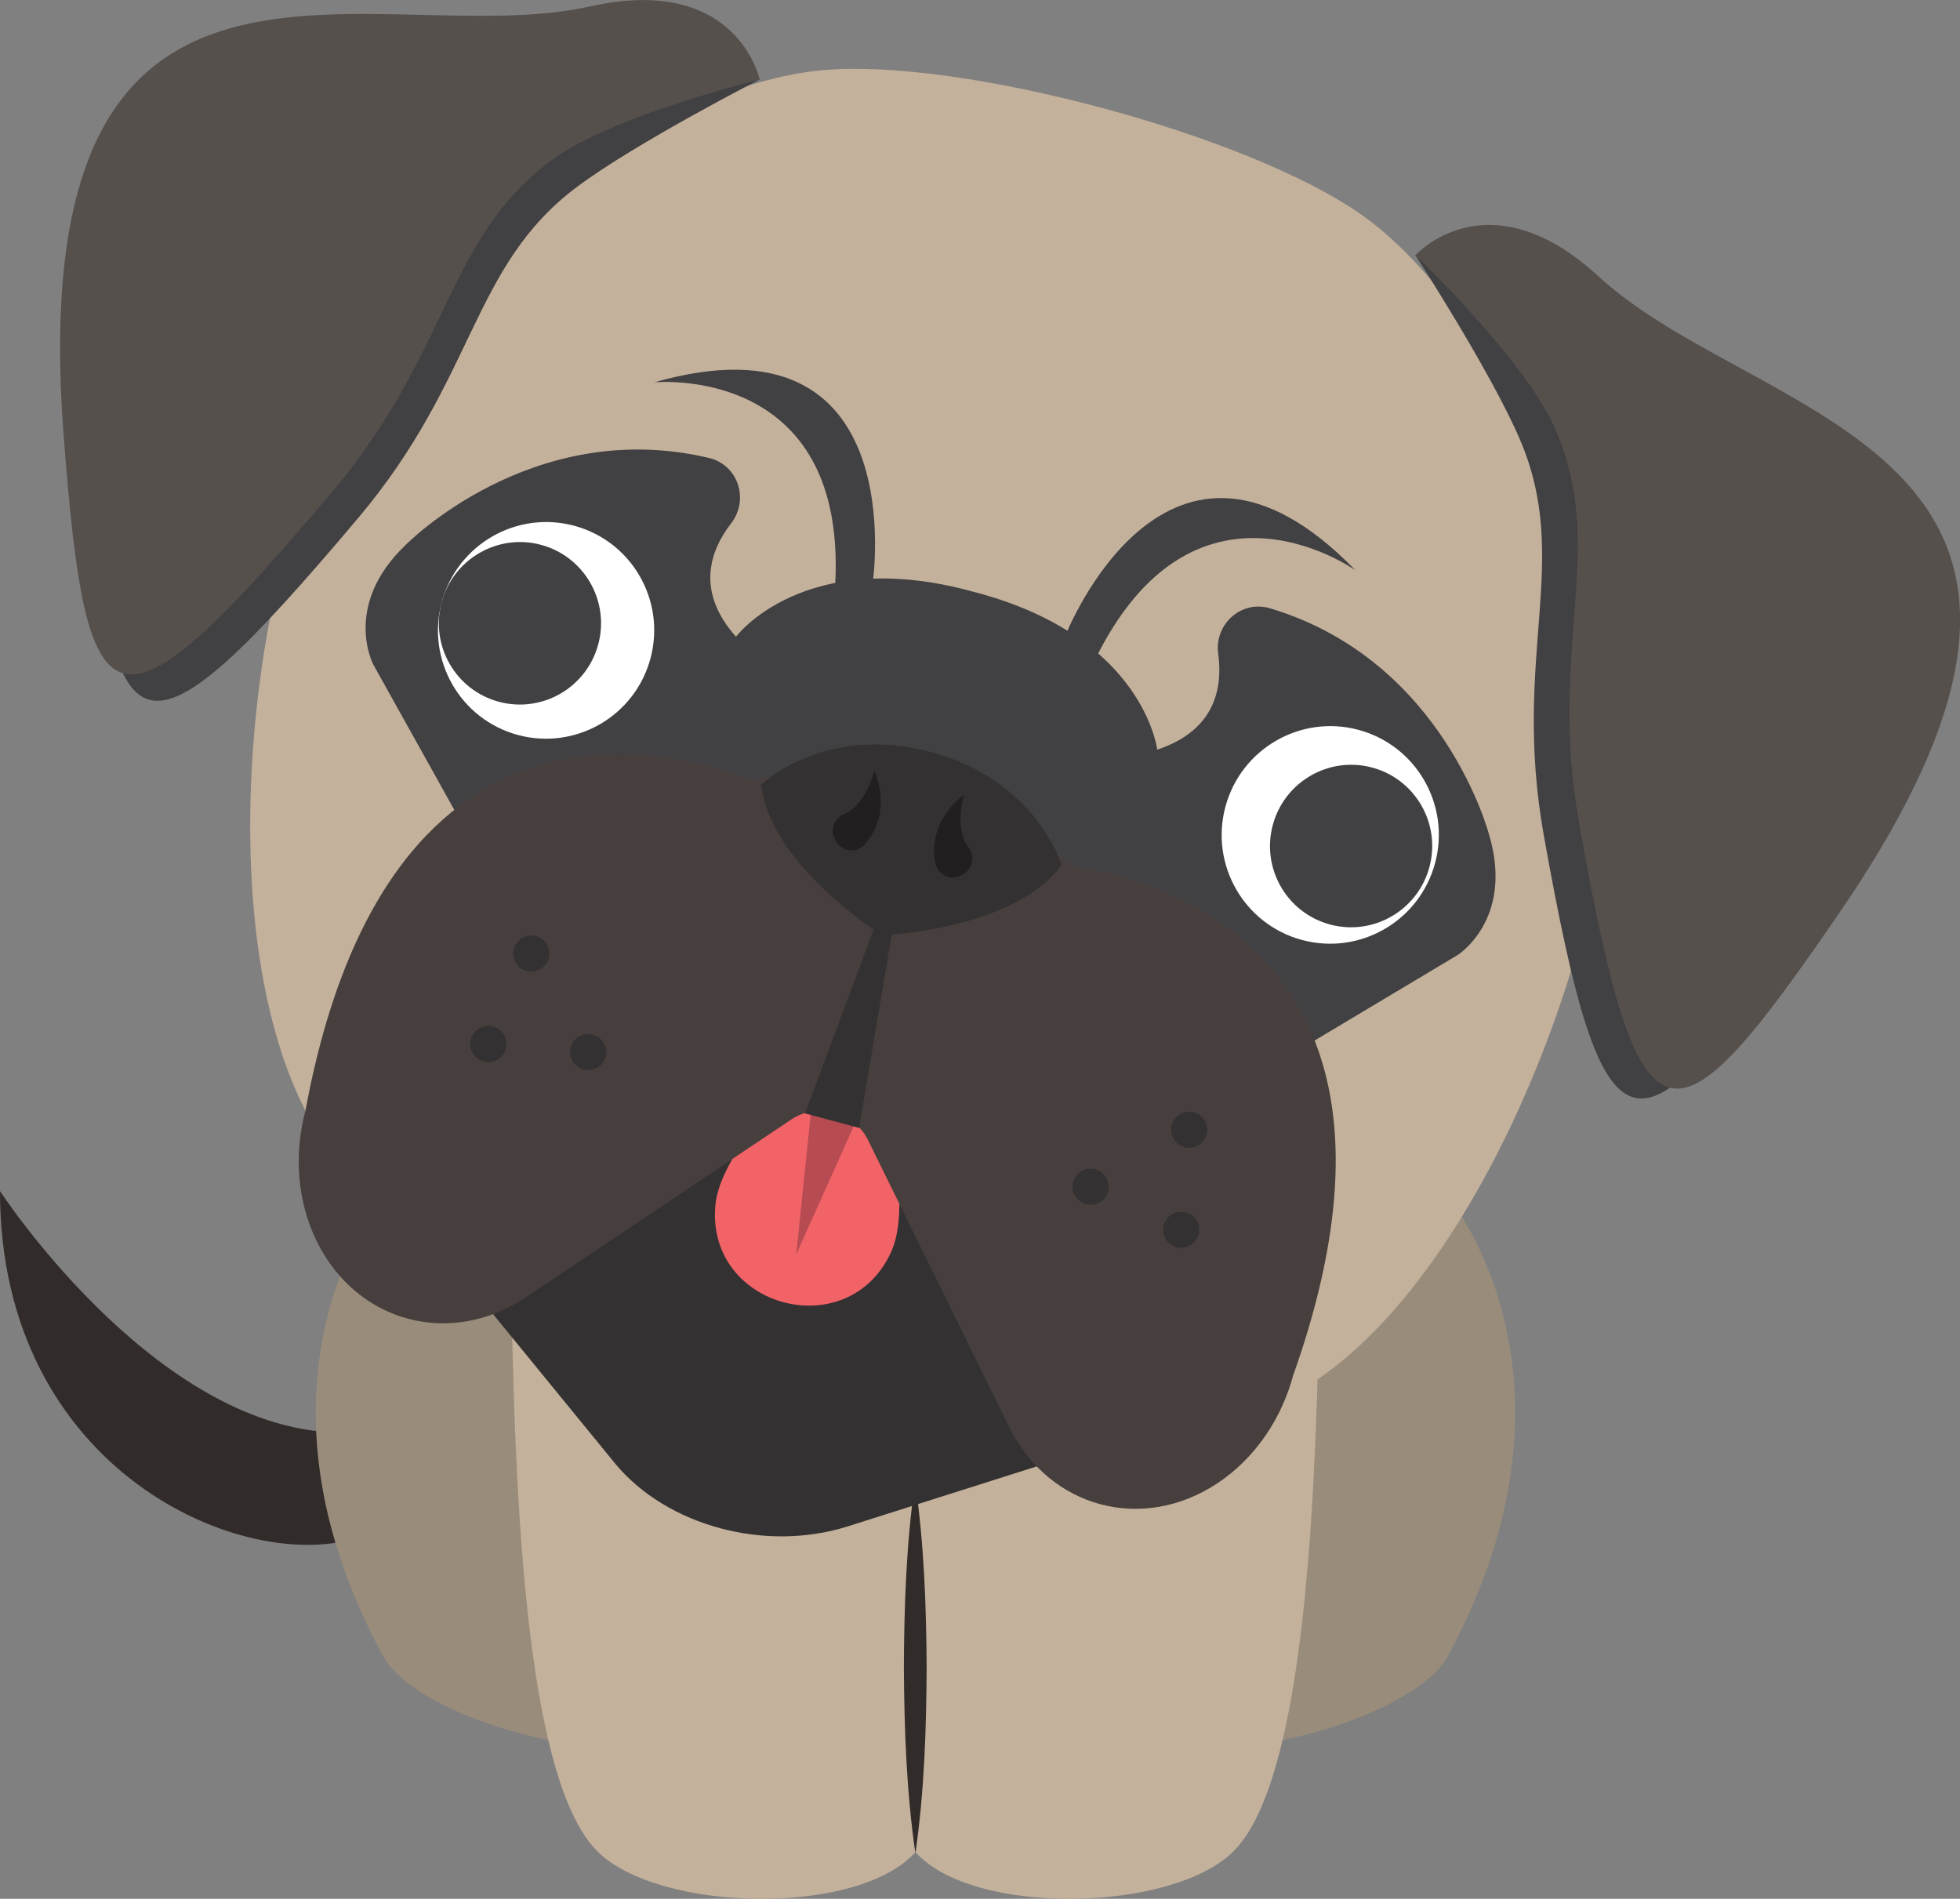 <svg xmlns="http://www.w3.org/2000/svg" viewBox="0 0 1220.98 1182.76"><rect x="0" y="0" width="1220.98" height="1182.76" fill="#808080" stroke="none"/><defs><style>.cls-1{fill:#312b29;}.cls-2{fill:#998c7b;}.cls-3{fill:#c4b19b;}.cls-4{fill:#414042;}.cls-5{fill:#56504d;}.cls-6{fill:#fff;}.cls-7{fill:#333132;}.cls-8{fill:#f16367;}.cls-9{fill:#b74b52;}.cls-10{fill:#473f3d;}.cls-11{fill:#231f20;}</style></defs><title>Asset 1</title><g id="Layer_2" data-name="Layer 2"><g id="Capa_1" data-name="Capa 1"><path class="cls-1" d="M203.3,892C92.56,884,0,741.93,0,741.93c0,175.32,153.52,239.6,223.91,215.49C285.73,936.26,203.3,892,203.3,892Z"/><path class="cls-2" d="M704.39,1073.34c31.72,37,174.46.79,197.6-41.86,94.23-174.17-.11-286.21-.11-286.21L704.39,806.14S663.85,1026.13,704.39,1073.34Z"/><path class="cls-3" d="M569.68,1153c35.17,41,160.77,38.39,198.91,0,54.66-55,52.29-305.94,54.66-428.23L589.63,705.41S524.81,1100.67,569.68,1153Z"/><path class="cls-2" d="M436.18,1073.34c-31.76,37-174.53.79-197.62-41.86-94.24-174.17.07-286.21.07-286.21l197.54,60.87S476.69,1026.13,436.18,1073.34Z"/><path class="cls-3" d="M570.86,1153c-35.16,41-160.82,38.39-198.93,0-54.62-55-52.27-305.94-54.62-428.23L550.9,705.41S615.73,1100.67,570.86,1153Z"/><path class="cls-1" d="M570.25,1154.45c-5.61-38.55-6.91-77.09-7.18-115.63.18-38.55,1.43-77.09,7-115.62,5.63,38.53,6.94,77,7.18,115.61C577.05,1077.36,575.81,1115.88,570.25,1154.45Z"/><path class="cls-3" d="M217.18,730.52c-94.55-98.87-68.2-377.3,1.12-488.73,51.6-82.93,190.92-188.19,293.3-198C597.72,35.6,778.21,84,848.69,134.15c83.81,59.65,151.79,220.47,155,318.09,4.37,131.18-95.29,390-226.67,428.3C500.06,961.39,416.63,939.05,217.18,730.52Z"/><path class="cls-4" d="M55.76,287.78C70,473.16,85.48,485.92,223.32,322.43c73.52-87.26,70-156.77,136.41-206.23,37-27.56,113.52-66.7,113.52-66.7S29-62.32,55.76,287.78Z"/><path class="cls-5" d="M367.62,4C234.1,33.82,12.9-78.79,39.66,271.33,53.87,456.73,69.38,469.47,207.22,306c73.52-87.26,70-156.77,136.41-206.23,37-27.56,129.64-50.24,129.64-50.24S459.26-16.58,367.62,4Z"/><path class="cls-4" d="M1124.12,574c-105,153.44-124.81,156.74-162.43-53.77-20.05-112.33,17.73-170.78-15-246.8-18.23-42.36-65-114.53-65-114.53S1322.33,284.23,1124.12,574Z"/><path class="cls-5" d="M996,172.32c100.71,92.62,348.57,105.7,150.34,395.53-105,153.46-124.81,156.74-162.43-53.77-20.05-112.33,17.73-170.78-15-246.8-18.23-42.36-87.15-108.34-87.15-108.34S926.86,108.72,996,172.32Z"/><path class="cls-4" d="M927.84,520.7S900.08,411.51,791.15,378.91c-17.82-5.34-34.76,9.87-32.27,28.31,3,22-2.37,47.95-38,59.73,0,0-8.16-70.06-112.65-97.85h0c-.56-.16-1.09-.28-1.65-.43s-1.08-.31-1.64-.45h0C500.59,340,458.49,396.63,458.49,396.63c-24.93-28-16.57-53.14-3-70.7,11.37-14.73,4.31-36.37-13.8-40.66C331.05,259,252.41,339.72,252.41,339.72c-39.26,37.7-19.88,74.2-19.88,74.2l51,91.49S116.63,770.35,438.68,883.55c0,0,18.44,6.8,27.58,9,9,2.7,28.36,6,28.36,6,335.5,63,323.45-249.9,323.45-249.9L908,594.9S943,573,927.84,520.7Z"/><ellipse class="cls-6" cx="340.16" cy="392.62" rx="67.48" ry="67.34" transform="translate(-127.06 619.69) rotate(-75.01)"/><ellipse class="cls-4" cx="323.9" cy="388.26" rx="50.61" ry="50.51" transform="translate(-134.89 600.79) rotate(-75.02)"/><ellipse class="cls-6" cx="825.41" cy="522.64" rx="67.48" ry="67.34" transform="matrix(0.26, -0.97, 0.97, 0.26, 107.11, 1184.83)"/><ellipse class="cls-4" cx="841.67" cy="527" rx="50.61" ry="50.51" transform="translate(115.02 1203.84) rotate(-75.02)"/><path class="cls-4" d="M407.48,238.17S539.61,225,518.3,385.17l25.27-21.49S569.65,192,407.48,238.17Z"/><path class="cls-4" d="M844.33,355.22s-107.86-77.43-169.47,71.9l-11.15-31.25S727,234.14,844.33,355.22Z"/><path class="cls-7" d="M307.15,818.59l76.39,93.46c32.28,38.56,93.3,54.93,144.56,38.73l117.7-37.35L595.59,692.36,454.34,654.51Z"/><path class="cls-8" d="M535.65,633.51s-85.89,72.19-90,117.27c-5.89,63.78,82.57,87.49,109.38,29.31C573.94,739,535.65,633.51,535.65,633.51Z"/><polygon class="cls-9" points="496.05 781.31 532.91 699.08 505.24 691.67 496.05 781.31"/><path class="cls-10" d="M667.4,539.59c-52.47-47-130-67.82-198.89-53.29-35.27-14.67-225.59-79.38-278.24,205.54h0c-7.14,26.87-5.36,56.11,7.07,81.41,24.9,50.59,83.23,66.22,130.16,34.88L493,697.28c15.94-10.71,39.22-4.47,47.69,12.78L628.6,888.8c25,50.62,83.26,66.23,130.16,34.88,23.42-15.7,39.59-40.13,46.84-67h0C902.47,583.61,705.25,544.52,667.4,539.59Z"/><path class="cls-7" d="M579.88,468.45C513.5,450.66,474.16,488.8,474.16,488.8c5.68,50.2,75.14,93.78,75.14,93.78s81.94-3,112-43.64C661.27,538.94,646.26,486.24,579.88,468.45Z"/><path class="cls-11" d="M544.69,480.24s12.17,25.26-6,45.81a11.09,11.09,0,0,1-18.09-2.35l-.59-1.15a11.1,11.1,0,0,1,5.55-15.31C532.13,504.43,539.72,497.29,544.69,480.24Z"/><path class="cls-11" d="M600.43,495.17S577.25,511,582.7,537.83a11.08,11.08,0,0,0,16.84,7l1.09-.69a11.1,11.1,0,0,0,2.84-16C599.21,522.4,596.21,512.42,600.43,495.17Z"/><polygon class="cls-7" points="535.22 702.59 557.29 571.4 547.97 568.91 501.51 693.55 535.22 702.59"/><path class="cls-7" d="M341.83,596.87a11.25,11.25,0,1,1-7.95-13.78A11.26,11.26,0,0,1,341.83,596.87Z"/><path class="cls-7" d="M377.27,658.25a11.25,11.25,0,1,1-8-13.78A11.25,11.25,0,0,1,377.27,658.25Z"/><circle class="cls-7" cx="304.21" cy="650.33" r="11.25" transform="translate(-284.41 239.23) rotate(-30)"/><path class="cls-7" d="M729.92,700.86a11.25,11.25,0,1,0,13.79-8A11.26,11.26,0,0,0,729.92,700.86Z"/><path class="cls-7" d="M668.54,736.3a11.25,11.25,0,1,0,13.78-8A11.26,11.26,0,0,0,668.54,736.3Z"/><circle class="cls-7" cx="735.78" cy="765.96" r="11.25" transform="translate(-199.71 1268.9) rotate(-74.41)"/></g></g></svg>